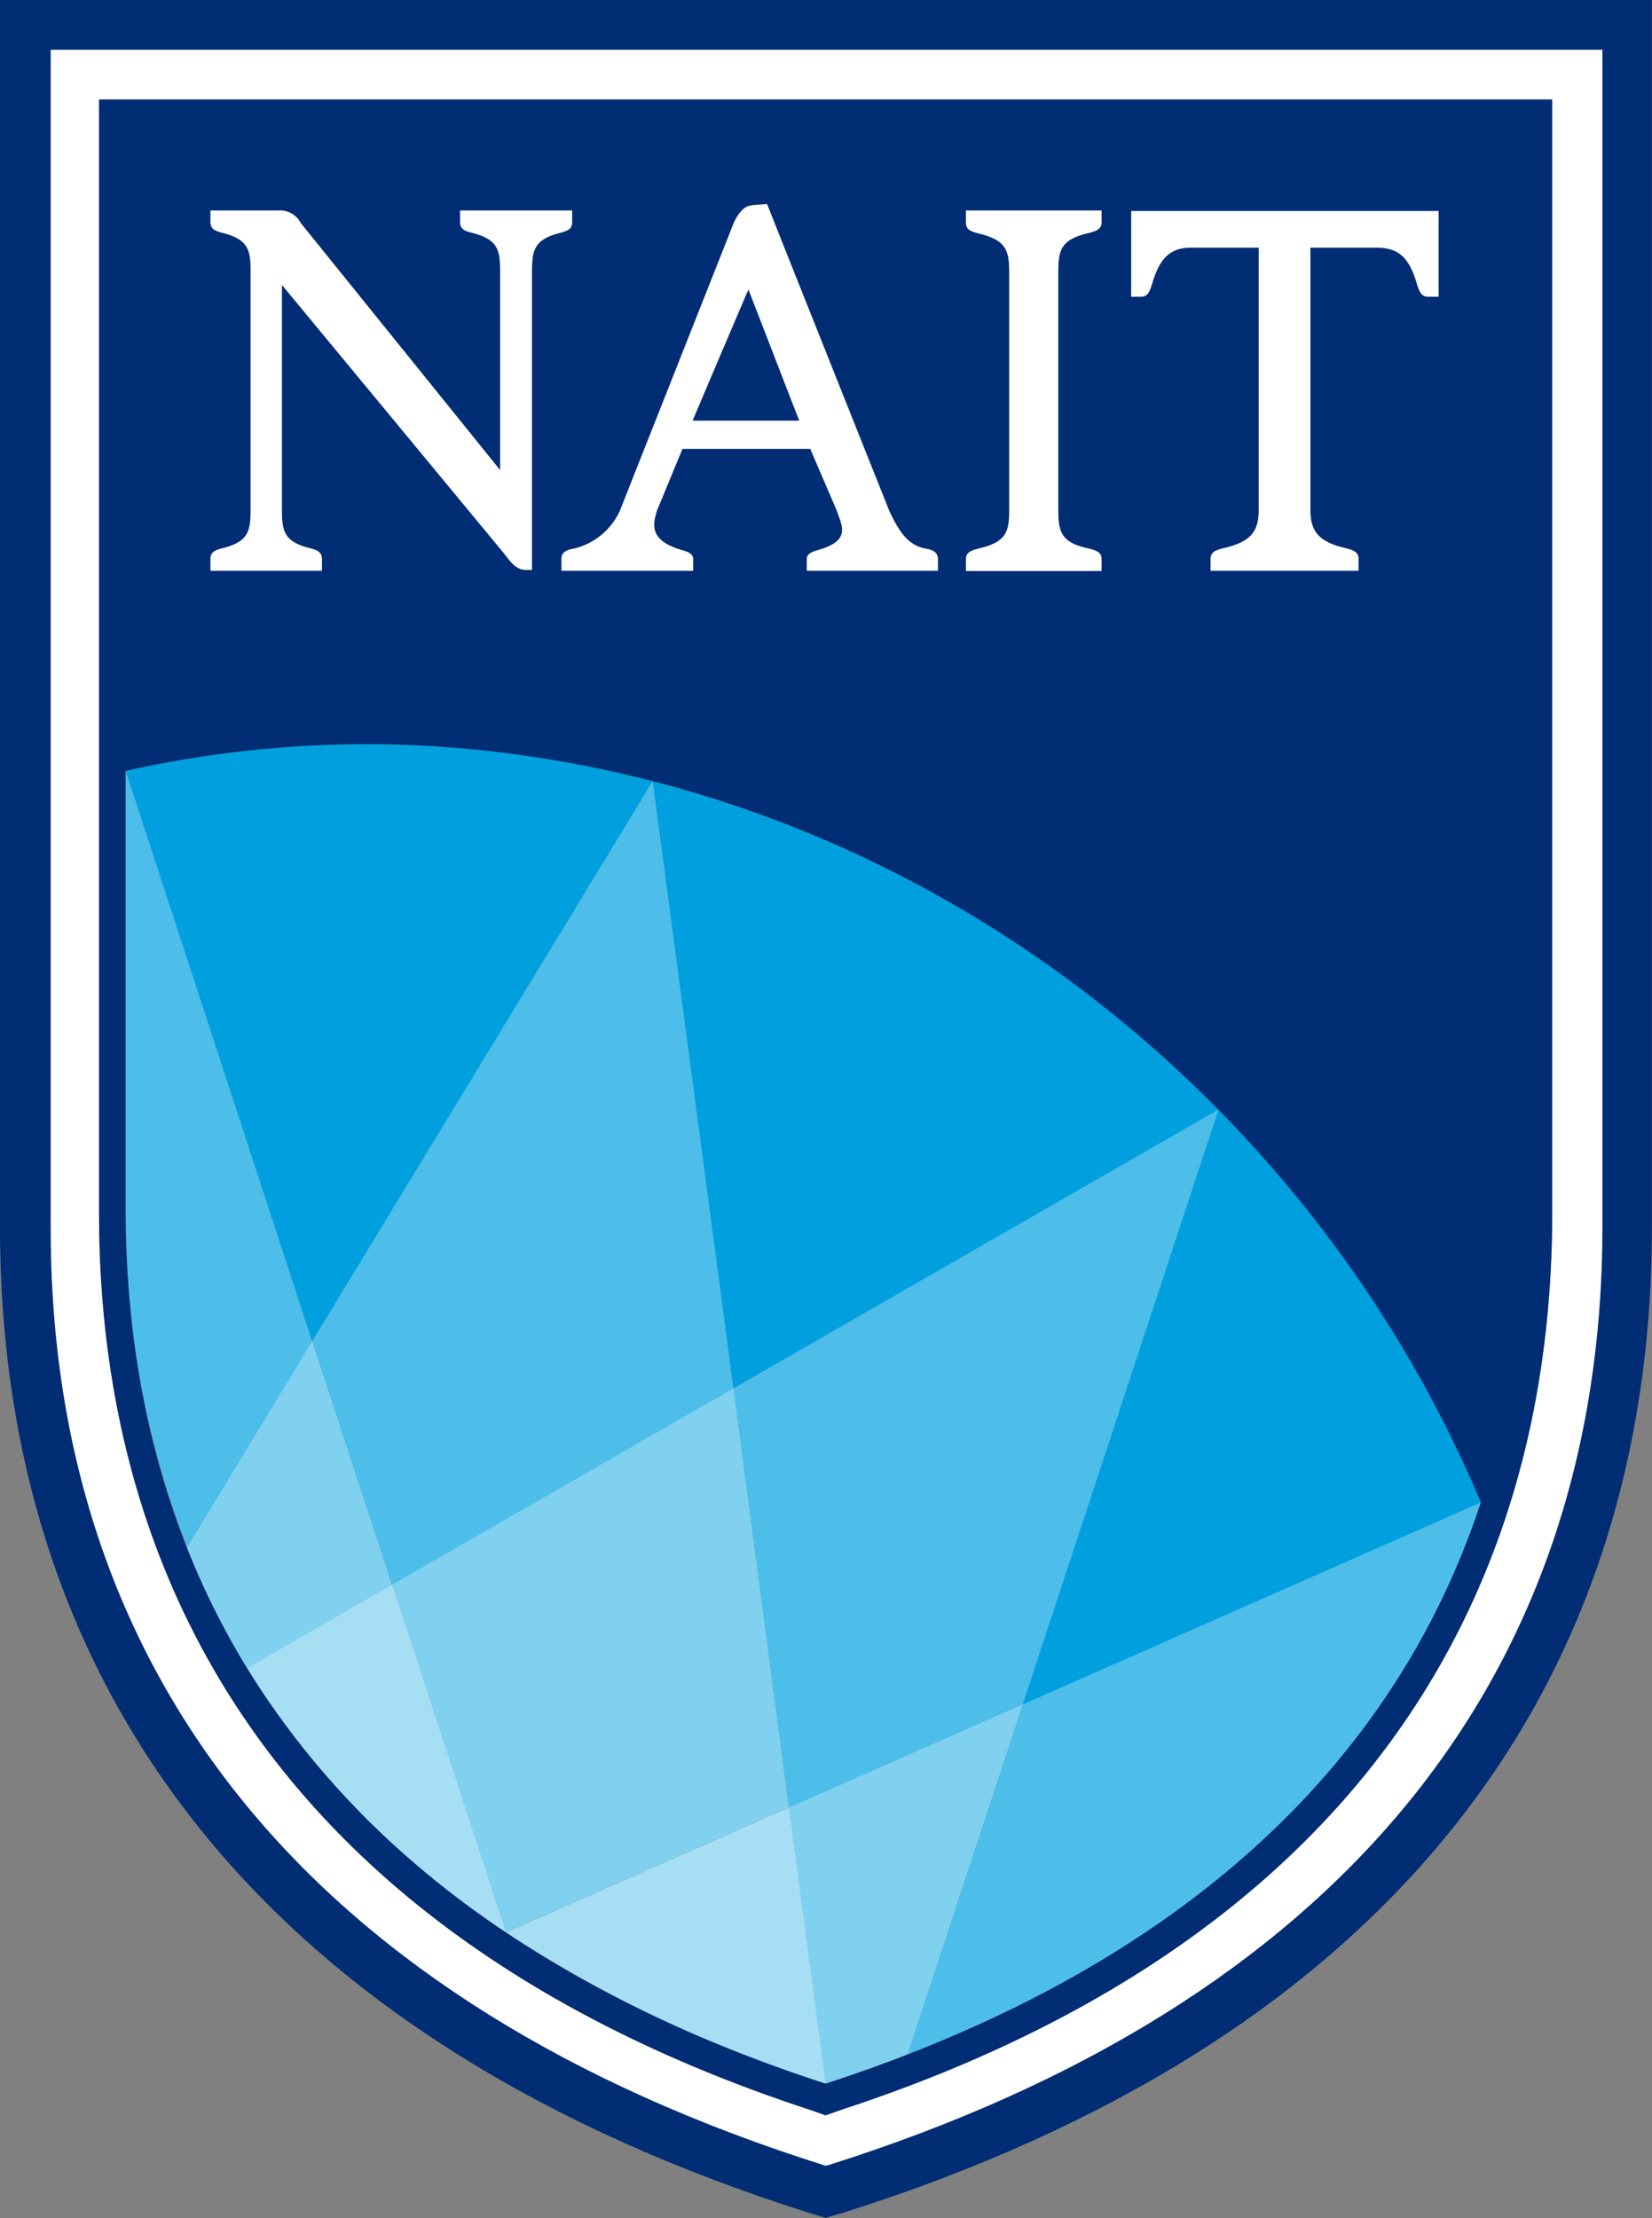 <svg width="272" height="365.14" version="1.1" viewBox="0 0 272 365.14" xmlns="http://www.w3.org/2000/svg">
 <rect x="0" y="0" width="272" height="365.14" fill="#808080" stroke="none"/>
 <defs>
  <style>.cls-1{fill:#002d74;}.cls-2{fill:#fff;}.cls-3{fill:#0f9bd7;}.cls-4{fill:#00a0df;}.cls-5{fill:#4dbde9;}.cls-6{fill:#a6def4;}.cls-7{fill:#80d0ef;}</style>
 </defs>
 <g transform="matrix(2.234 0 0 2.234 -8.381 -54.475)">
  <path class="cls-1" d="m125.5 24.383h-121.75v90.39c0 35.2 20.59 60.32 59.55 72.65l1.3 0.4 1.35-0.4c39-12.32 59.55-37.44 59.55-72.65zm-60.65 159.53-0.25 0.06-0.19-0.06c-37.29-11.79-57-35.71-56.92-69.14v-86.72h114.34v86.72c0.01 33.44-19.69 57.35-56.98 69.14z"/>
  <path class="cls-2" d="m7.491 28.053v86.72c-0.06 33.43 19.63 57.35 56.92 69.14l0.19 0.06 0.25-0.06c37.29-11.79 57-35.7 57-69.14v-86.72zm110.66 85.66c0 32.05-18.11 54.91-52.39 66.13l-1.16 0.41-1.17-0.41c-34.27-11.22-52.38-34.09-52.38-66.13v-82h107.1z"/>
  <polygon class="cls-3" transform="translate(3.751 24.383)" points="89.81 81.77 89.8 81.77 89.81 81.78"/>
  <path class="cls-3" d="m51.851 81.933"/>
  <path class="cls-3" d="m41.041 166.78"/>
  <path class="cls-4" d="m93.551 106.15a90.41 90.41 0 0 0-41.7-24.2l5.95 44.75z"/>
  <path class="cls-5" d="m32.651 141.16 25.15-14.46-5.95-44.75-25.1 41.27z"/>
  <path class="cls-4" d="m51.841 81.953a86.75 86.75 0 0 0-10.08-2 81.14 81.14 0 0 0-28.75 1.24l13.74 42.03z"/>
  <polygon class="cls-5" transform="translate(3.751 24.383)" points="89.81 81.78 89.8 81.77 54.05 102.32 58.15 133.2 75.38 125.61"/>
  <path class="cls-4" d="m112.9 135.1a92.25 92.25 0 0 0-19.34-28.94l-14.43 43.83z"/>
  <path class="cls-6" d="m41.061 166.78a94.74 94.74 0 0 0 23.34 11.08l0.21 0.06-2.71-20.34z"/>
  <path class="cls-7" d="m61.901 157.58 2.71 20.34 0.19-0.06c2-0.66 4-1.36 5.84-2.09l8.49-25.78z"/>
  <path class="cls-5" d="m112.9 135.1-33.77 14.89-8.49 25.78c21.9-8.51 36.21-22.33 42.26-40.67z"/>
  <path class="cls-7" d="m26.751 123.22-9.23 15.21a58.67 58.67 0 0 0 4.42 8.87l10.69-6.14z"/>
  <path class="cls-7" d="m57.801 126.7-25.15 14.46 8.39 25.6 20.84-9.2z"/>
  <path class="cls-5" d="m13.011 81.203v32.18a67.14 67.14 0 0 0 4.53 25l9.21-15.16z"/>
  <path class="cls-6" d="m21.961 147.3a63.2 63.2 0 0 0 19.08 19.46l-8.39-25.6z"/>
  <path class="cls-4" d="m93.551 106.15a90.41 90.41 0 0 0-41.7-24.2l5.95 44.75z"/>
  <path class="cls-5" d="m32.651 141.16 25.15-14.46-5.95-44.75-25.1 41.27z"/>
  <path class="cls-4" d="m51.841 81.953a86.75 86.75 0 0 0-10.08-2 81.14 81.14 0 0 0-28.75 1.24l13.74 42.03z"/>
  <polygon class="cls-5" transform="translate(3.751 24.383)" points="89.81 81.78 89.8 81.77 54.05 102.32 58.15 133.2 75.38 125.61"/>
  <path class="cls-4" d="m112.9 135.1a92.25 92.25 0 0 0-19.34-28.94l-14.43 43.83z"/>
  <path class="cls-6" d="m41.061 166.78a94.74 94.74 0 0 0 23.34 11.08l0.21 0.06-2.71-20.34z"/>
  <path class="cls-7" d="m61.901 157.58 2.71 20.34 0.19-0.06c2-0.66 4-1.36 5.84-2.09l8.49-25.78z"/>
  <path class="cls-5" d="m112.9 135.1-33.77 14.89-8.49 25.78c21.9-8.51 36.21-22.33 42.26-40.67z"/>
  <path class="cls-7" d="m26.751 123.22-9.23 15.21a58.67 58.67 0 0 0 4.42 8.87l10.69-6.14z"/>
  <path class="cls-7" d="m57.801 126.7-25.15 14.46 8.39 25.6 20.84-9.2z"/>
  <path class="cls-5" d="m13.011 81.203v32.18a67.14 67.14 0 0 0 4.53 25l9.21-15.16z"/>
  <path class="cls-6" d="m21.961 147.3a63.2 63.2 0 0 0 19.08 19.46l-8.39-25.6z"/>
  <path class="cls-1" d="m11.051 31.723v82c0 32 18.11 54.91 52.38 66.13l1.17 0.41 1.16-0.41c34.28-11.22 52.39-34.08 52.39-66.13v-82zm53.75 146.14-0.19 0.06-0.21-0.06c-33.65-10.99-51.39-33.28-51.39-64.48v-32.19a81.14 81.14 0 0 1 28.74-1.22c32.24 4.32 59.1 26.47 71.14 55.12-6.56 19.93-22.86 34.52-48.09 42.77z"/>
  <path class="cls-2" d="m74.941 40.803c0 0.51 0.37 0.64 0.94 0.79 2 0.47 2.25 1.22 2.25 2.83v17.55c0 1.6-0.21 2.36-2.25 2.83-0.57 0.15-0.93 0.27-0.94 0.78v0.88h10v-0.88c0-0.51-0.38-0.63-0.94-0.78-2.05-0.42-2.25-1.23-2.25-2.83v-17.59c0-1.61 0.21-2.36 2.25-2.83 0.56-0.15 0.93-0.27 0.94-0.79v-0.87h-10z"/>
  <path class="cls-2" d="m24.531 45.383v16.57c0 1.61 0.18 2.36 2.08 2.83 0.53 0.14 0.86 0.27 0.87 0.8v0.86h-8.22v-0.86c0-0.53 0.35-0.66 0.88-0.8 1.89-0.47 2.08-1.22 2.08-2.83v-17.57c0-1.61-0.19-2.36-2.08-2.84-0.53-0.14-0.87-0.27-0.88-0.78v-0.87h5a1.73 1.73 0 0 1 1.66 0.93l14.69 18.2v-14.64c0-1.61-0.18-2.36-2.07-2.84-0.54-0.14-0.88-0.27-0.88-0.78v-0.87h8.26v0.87c0 0.51-0.35 0.64-0.88 0.78-1.89 0.48-2.08 1.23-2.08 2.84v22h-0.45c-0.69 0-1.08-0.52-1.6-1.2z"/>
  <path class="cls-2" d="m71.921 64.803c-1.26-0.27-1.91-1.24-2.63-2.78 0 0-9-22.56-9-22.6l-1 0.07c-0.42 0.06-0.85 0.09-1.44 1.26l-8.42 21.28a5 5 0 0 1-3.35 2.77c-0.58 0.1-0.95 0.26-0.95 0.78v0.86h9.71v-0.86c0-0.52-0.65-0.59-1.2-0.78-2-0.72-1.79-1.77-1.45-2.84l1.86-4.5h9.42c0.06 0.15 1.94 4.52 1.94 4.52 0.34 1.06 1.06 2.1-1 2.82-0.55 0.19-1.2 0.26-1.2 0.78v0.86h9.67v-0.86c-0.01-0.52-0.38-0.68-0.96-0.78zm-17.12-9.42c0.19-0.48 4.1-9.66 4.11-9.66s3.54 9.16 3.75 9.66z"/>
  <path class="cls-2" d="m87.121 39.933v6.32h0.72c0.48 0 0.64-0.35 0.82-0.94 0.6-2.11 1.5-2.71 3-2.68h4.86v19.32c0 1.61-0.58 2.36-2.61 2.83-0.57 0.14-0.93 0.27-0.94 0.8v0.86h10.91v-0.86c0-0.53-0.38-0.66-0.94-0.8-2-0.47-2.61-1.22-2.61-2.83v-19.32h4.85c1.51 0 2.4 0.57 3 2.68 0.18 0.59 0.33 0.93 0.83 0.94h0.77v-6.32z"/>
 </g>
</svg>
